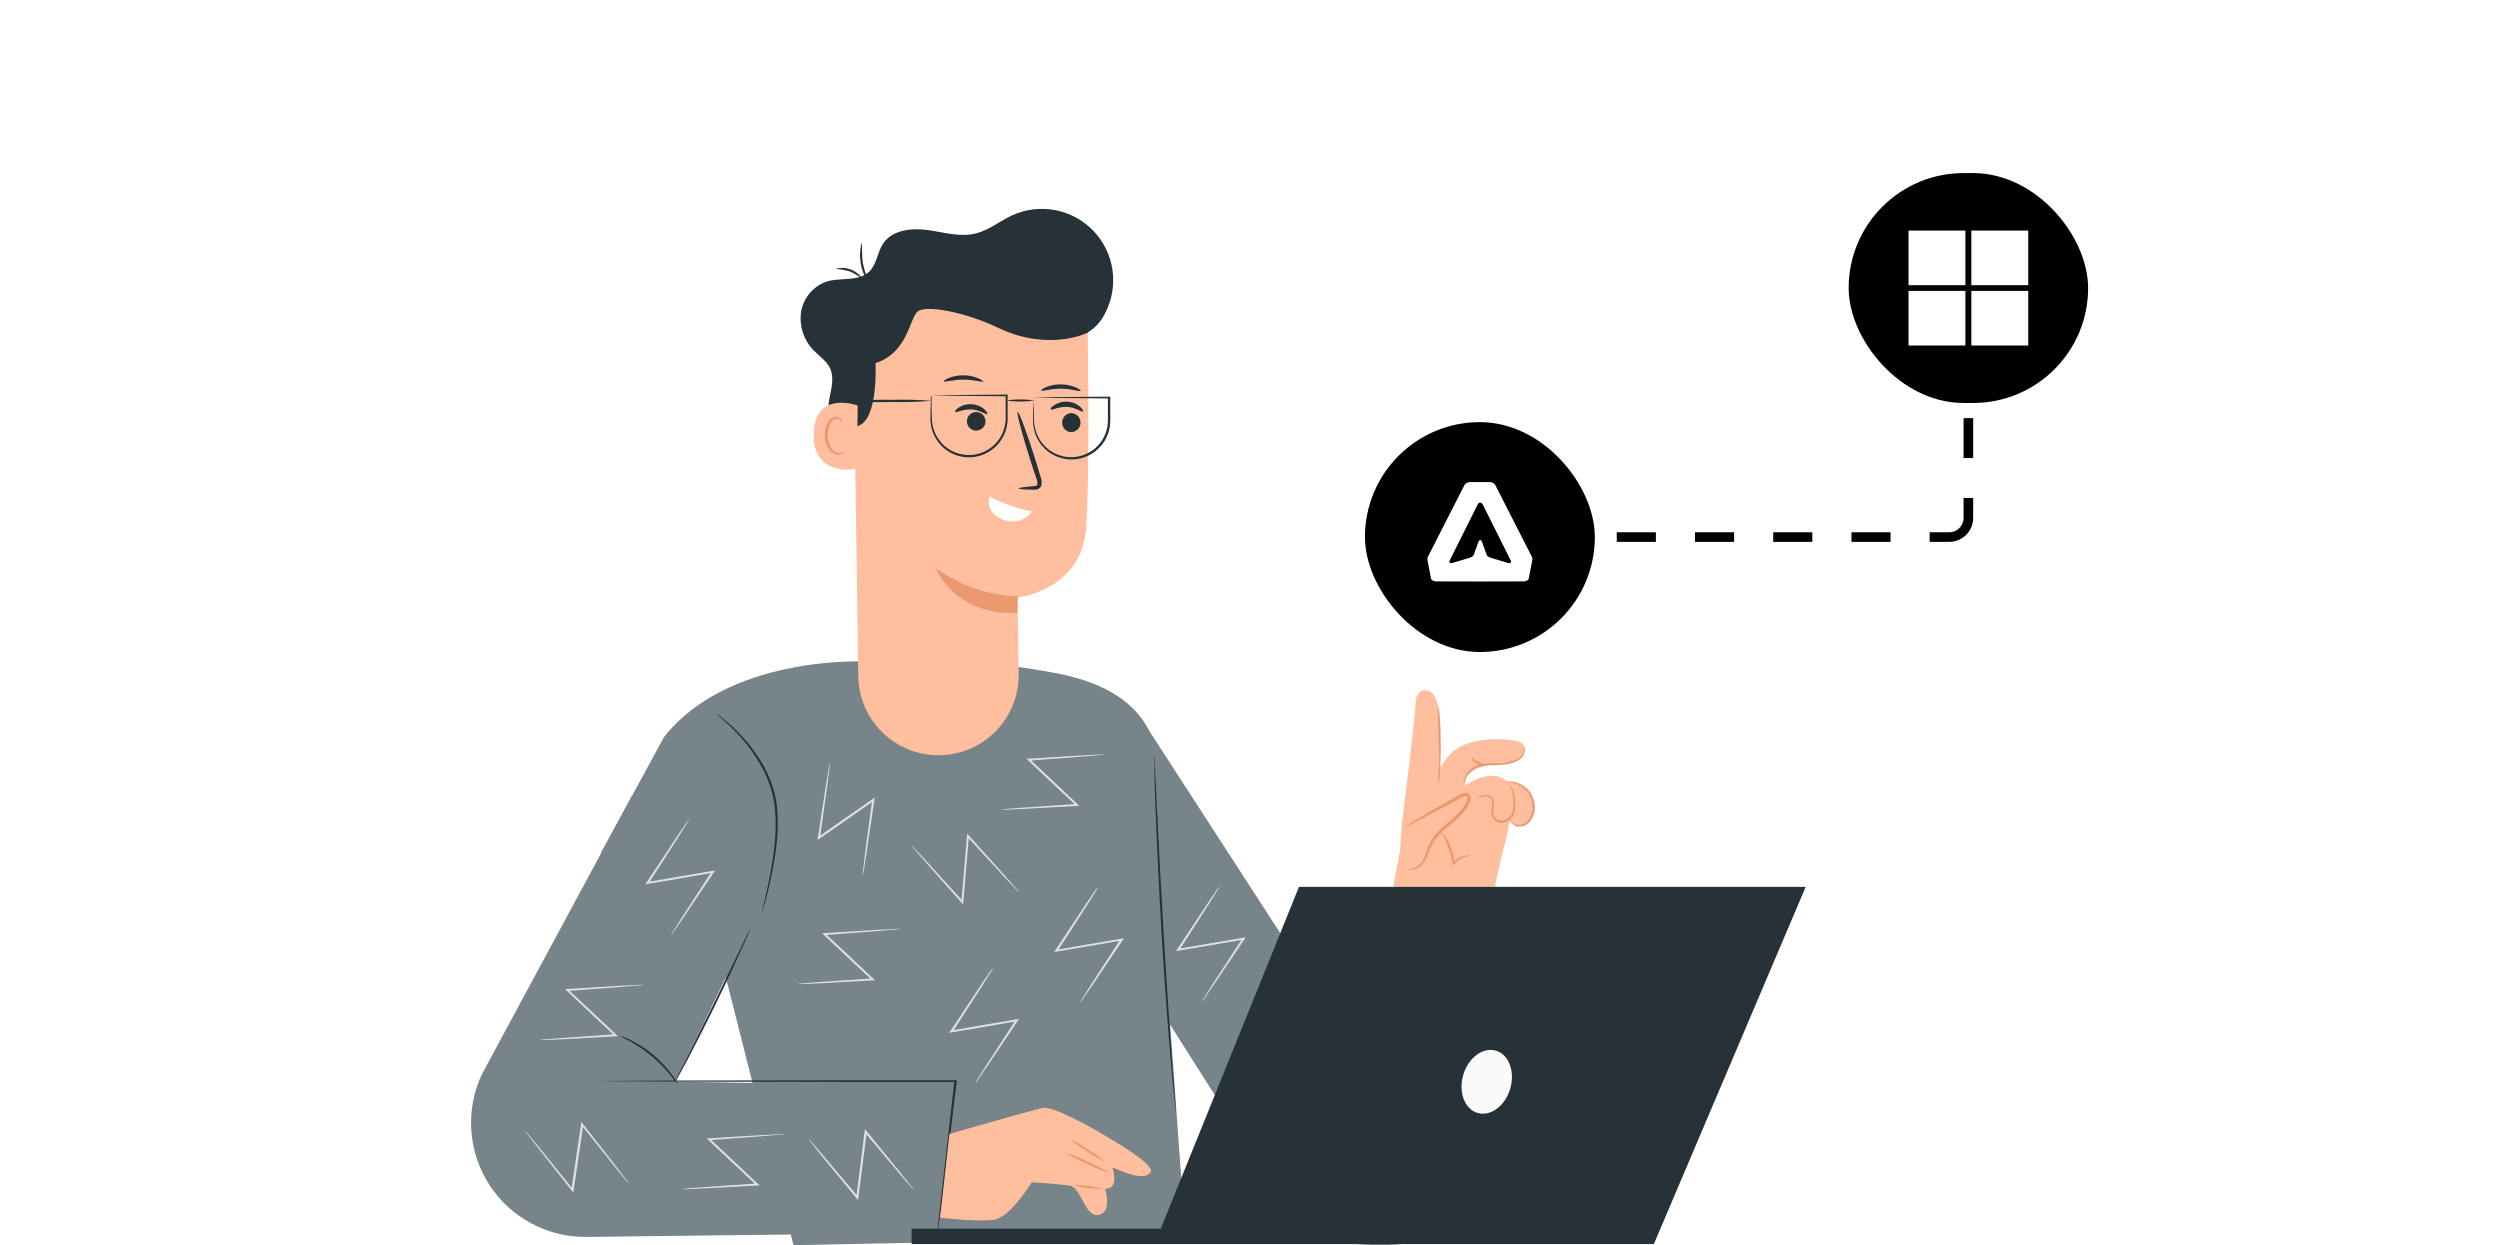 <svg fill="none" height="130" viewBox="0 0 261 130" width="261" xmlns="http://www.w3.org/2000/svg" xmlns:xlink="http://www.w3.org/1999/xlink"><filter id="a" color-interpolation-filters="sRGB" filterUnits="userSpaceOnUse" height="32" width="33" x="189" y="14.07"><feFlood flood-opacity="0" result="BackgroundImageFix"/><feColorMatrix in="SourceAlpha" result="hardAlpha" type="matrix" values="0 0 0 0 0 0 0 0 0 0 0 0 0 0 0 0 0 0 127 0"/><feOffset dy="1"/><feGaussianBlur stdDeviation="2"/><feColorMatrix type="matrix" values="0 0 0 0 0.069 0 0 0 0 0.098 0 0 0 0 0.38 0 0 0 0.078 0"/><feBlend in2="BackgroundImageFix" mode="normal" result="effect1_dropShadow_469_305"/><feBlend in="SourceGraphic" in2="effect1_dropShadow_469_305" mode="normal" result="shape"/></filter><path d="m206 29.07c0-.276-.224-.5-.5-.5s-.5.224-.5.5zm-51.5 27.5h2.042v-1h-2.042zm6.125 0h4.083v-1h-4.083zm8.167 0h4.083v-1h-4.083zm8.166 0h4.084v-1h-4.084zm8.167 0h4.083v-1h-4.083zm8.167 0h4.083v-1h-4.083zm8.166 0h2.042v-1h-2.042zm2.042 0c1.381 0 2.5-1.119 2.5-2.5h-1c0 .828-.672 1.5-1.5 1.5zm2.5-2.5v-2.083h-1v2.083zm0-6.25v-4.167h-1v4.167zm0-8.333v-4.167h-1v4.167zm0-8.333v-2.083h-1v2.083z" fill="#000"/><rect fill="#000" height="24" rx="12" width="24" x="142.5" y="44.07"/><path d="m159.921 58.114-3.818-7.484c-.097-.165-.338-.299-.532-.299h-2.142c-.195 0-.434.135-.534.299l-3.818 7.484c-.098.165-.044.383-.003.602l.32 1.68c.044.195.334.302.529.302l4.57.011h.012l4.571-.011c.195 0 .488-.107.529-.302l.32-1.68c.044-.199.095-.437-.004-.602zm-2.388.687-1.797-.539c-.256-.084-.431-.141-.519-.314l-.519-1.439c-.044-.086-.101-.126-.16-.126 0 0-.003 0-.004 0s-.004-.001-.006 0c-.057.001-.114.042-.159.127l-.519 1.439c-.088.173-.261.223-.519.314l-1.798.539c-.197 0-.277-.136-.178-.304l2.92-5.841c.114-.239.38-.261.519 0l2.919 5.841c.099.167.019.304-.178.304z" fill="#fff"/><g filter="url(#a)"><rect fill="#000" height="24" rx="12" width="25" x="193" y="17.07"/><g fill="#fff"><path d="m205.191 28.773h-5.941v-5.703h5.941z"/><path d="m211.75 28.773h-5.941v-5.703h5.941z"/><path d="m205.191 35.072h-5.941v-5.703h5.941z"/><path d="m211.75 35.072h-5.941v-5.703h5.941z"/></g></g><path d="m75.84 102.268-13.123-13.184 6.598-12.119c6.598-8.45 20.569-7.907 20.569-7.907 6.892-.469 13.817-.043 20.6 1.265 11.097 2.174 10.202 9.502 10.202 9.502l1.486 27.198 1.596 22.147-40.925.826-7.003-27.711" fill="#77858b"/><path d="m97.887 128.7-36.657.435c-2.019.024-4.011-.467-5.789-1.424-1.778-.958-3.283-2.352-4.374-4.051-1.091-1.7-1.733-3.648-1.864-5.664-.131-2.015.252-4.03 1.113-5.857l15.675-29.067 14.279 9.65-9.741 20.2 29.671.53z" fill="#77858b"/><path d="m119.39 75.391 29.415 45.415-17.161 1.122s-10.25-16.149-10.019-15.818c.408.608-2.235-30.719-2.235-30.719z" fill="#77858b"/><path d="m79.53 95.334c.001-.08.014-.159.039-.235.043-.174.091-.391.157-.661.135-.57.335-1.395.539-2.421s.435-2.26.578-3.634c.176-1.489.176-2.993 0-4.482-.236-1.476-.751-2.894-1.517-4.177-.616-1.057-1.345-2.043-2.173-2.943-.559-.615-1.154-1.195-1.782-1.739-.24-.187-.469-.388-.687-.6.071.035.138.077.2.126.122.091.317.217.543.404.654.516 1.27 1.078 1.843 1.682.857.893 1.609 1.88 2.243 2.943.793 1.303 1.325 2.749 1.565 4.255.172 1.507.161 3.03-.035 4.534-.147 1.224-.356 2.44-.626 3.643-.226 1.03-.435 1.852-.613 2.417-.078.282-.148.5-.196.648-.018.082-.044.162-.078.239z" fill="#263238"/><path d="m78.348 96.899c-.063.226-.147.446-.252.656-.174.435-.435 1.017-.769 1.739-.665 1.473-1.608 3.499-2.695 5.716s-2.112 4.203-2.873 5.651c-.383.713-.696 1.304-.917 1.682-.106.21-.228.412-.365.604.078-.222.174-.437.287-.643.222-.435.508-1.017.869-1.717l2.812-5.651c1.065-2.204 2.034-4.195 2.756-5.686.339-.7.617-1.282.835-1.739.087-.213.192-.418.313-.613z" fill="#263238"/><path d="m97.887 128.7s0-.026 0-.074 0-.134 0-.226c.022-.208.052-.5.087-.869.087-.774.209-1.874.361-3.26.322-2.813.782-6.768 1.304-11.432l.104.113h-10.828l-18.913-.031-5.738-.034-1.56-.022h-.409-.139c.046-.006.093-.006.139 0h.409l1.56-.022 5.738-.035 18.943-.03h10.828.117v.113c-.574 4.66-1.056 8.615-1.404 11.423-.174 1.383-.317 2.482-.435 3.256-.046.365-.086.655-.117.869l-.035.222c-.004.013-.009.039-.013.039z" fill="#263238"/><path d="m70.784 113.243c-.263-.29-.506-.596-.73-.917-1.171-1.471-2.622-2.696-4.269-3.604-.352-.17-.694-.359-1.026-.565.386.091.756.237 1.1.435 1.715.847 3.198 2.099 4.321 3.647.247.305.45.643.604 1.004z" fill="#263238"/><path d="m122.781 116.121c-.032-.124-.052-.251-.061-.378-.03-.266-.069-.626-.122-1.083-.1-.939-.234-2.299-.378-3.981-.3-3.369-.643-8.029-.947-13.176-.305-5.147-.518-9.815-.639-13.193-.061-1.691-.105-3.043-.122-4.003 0-.456 0-.817-.022-1.087-.006-.126-.006-.252 0-.378.024.125.037.251.039.378 0 .265.035.63.061 1.087.048.965.113 2.325.196 3.995.161 3.377.4 8.037.704 13.188.304 5.151.626 9.802.869 13.175.131 1.665.235 3.043.309 3.991.035.435.061.817.083 1.082.021.127.031.255.03.383z" fill="#263238"/><g fill="#e0e0e0"><path d="m90.058 91.409c.002-.199.018-.398.048-.596.052-.413.117-.965.2-1.643.191-1.434.435-3.399.756-5.677l.165.104-2.812 1.969-2.86 1.991-.204.143.035-.248c.348-2.256.643-4.203.869-5.651.113-.665.2-1.213.27-1.621.023-.196.064-.389.122-.578 0.0.198-.017.396-.052.591-.052.409-.117.956-.204 1.63-.196 1.426-.469 3.377-.782 5.651l-.165-.104 2.856-2 2.817-1.96.204-.143-.035.248c-.335 2.269-.626 4.234-.835 5.651-.109.674-.196 1.226-.261 1.634-.025.206-.069.41-.13.609z"/><path d="m106.42 93.169c-.157-.125-.303-.263-.435-.413-.283-.304-.665-.709-1.135-1.204l-3.881-4.208.187-.065c-.092 1.065-.187 2.221-.287 3.421-.1 1.2-.205 2.391-.296 3.478l-.022.252-.165-.187-3.777-4.26-1.078-1.243c-.137-.142-.26-.298-.365-.465.156.133.302.278.435.435l1.121 1.2 3.834 4.203-.187.065c.091-1.082.187-2.256.291-3.478.104-1.221.2-2.356.291-3.421l.022-.248.165.183 3.825 4.264 1.091 1.248c.134.138.256.286.366.443z"/><path d="m114.652 92.587c-.081.183-.18.358-.295.522l-.869 1.4-3.104 4.816-.104-.165 3.373-.583 3.434-.578.247-.043-.117.187-3.173 4.721-.956 1.365c-.107.167-.226.325-.357.473.086-.178.185-.349.296-.512l.869-1.391 3.108-4.782.109.165-3.434.596-3.386.574-.248.039.139-.204 3.169-4.782.93-1.369c.114-.157.237-.306.369-.448z"/><path d="m103.703 101.011c-.082.182-.181.355-.296.518l-.869 1.404-3.099 4.811-.109-.165 3.382-.582 3.438-.583.248-.039-.144.204-3.173 4.725-.934 1.357c-.104.167-.223.324-.357.469.087-.177.186-.349.296-.513.226-.348.521-.813.869-1.386l3.108-4.782.109.165-3.434.596-3.386.569-.248.044.139-.209 3.169-4.781c.382-.566.695-1.026.934-1.37.108-.159.227-.31.357-.452z"/><path d="m127.363 92.491c-.087.179-.185.352-.296.517l-.869 1.404-3.1 4.812-.108-.165 3.381-.582 3.439-.583.248-.039-.14.204-3.177 4.724c-.383.557-.696 1.013-.935 1.352-.103.17-.222.328-.356.474.088-.178.188-.349.3-.513l.869-1.386 3.108-4.782.109.165-3.434.591-3.386.574-.244.043.135-.209 3.169-4.782.934-1.369c.103-.162.221-.313.353-.452z"/><path d="m141.011 114.373c-.155-.118-.3-.249-.434-.391l-1.191-1.148-4.091-4.007.183-.074c-.035 1.069-.07 2.225-.109 3.429s-.087 2.4-.126 3.478v.252l-.178-.178-3.982-4.065-1.138-1.186c-.142-.135-.273-.28-.392-.435.155.119.3.25.435.391l1.182 1.143 4.043 4.008-.187.074c.035-1.087.074-2.26.113-3.477s.087-2.361.126-3.43v-.248l.174.174 4.029 4.069 1.152 1.191c.142.132.273.276.391.43z"/><path d="m71.962 85.51c-.085.18-.184.353-.295.517l-.869 1.404-3.099 4.816-.109-.165 3.382-.587 3.438-.578.248-.043-.139.209-3.178 4.721-.93 1.356c-.105.166-.225.323-.356.469.083-.178.182-.348.296-.509l.869-1.391c.787-1.204 1.865-2.856 3.108-4.781l.109.165-3.434.596-3.386.574-.243.039.135-.204c1.274-1.913 2.369-3.564 3.169-4.781l.935-1.369c.105-.161.223-.314.352-.456z"/><path d="m54.775 118.016c.146.132.28.277.4.434l1.061 1.274 3.603 4.447-.191.052c.157-1.056.322-2.204.5-3.399.178-1.196.352-2.374.513-3.447l.035-.248.156.2 3.504 4.486.995 1.304c.127.151.24.312.339.482-.143-.134-.275-.28-.396-.434l-1.043-1.27-3.543-4.438.191-.048c-.157 1.074-.326 2.239-.504 3.447-.178 1.209-.348 2.339-.508 3.395l-.035.248-.157-.196-3.547-4.494-1.013-1.304c-.131-.156-.252-.32-.361-.491z"/><path d="m94.027 96.969c-.195.042-.392.068-.591.078l-1.652.143-5.712.435.07-.182 2.504 2.347 2.534 2.391.183.173h-.252l-5.681.313-1.643.07c-.197.017-.395.017-.591 0 .194-.039.39-.064.587-.074l1.639-.13 5.677-.392-.065.183-2.543-2.382-2.495-2.356-.183-.174h.248l5.716-.343 1.652-.083c.199-.021.4-.027.6-.017z"/><path d="m84.394 118.876c.145.137.281.282.409.435l1.082 1.252 3.699 4.373-.191.052c.135-1.061.283-2.208.435-3.404.152-1.195.309-2.382.435-3.455l.035-.253.157.196 3.599 4.412 1.022 1.304c.127.151.243.311.348.478-.147-.133-.282-.279-.404-.434l-1.069-1.248-3.651-4.347.187-.056c-.135 1.078-.283 2.243-.435 3.455-.152 1.213-.304 2.348-.435 3.408l-.035.248-.157-.191-3.638-4.425-1.034-1.304c-.135-.153-.254-.319-.356-.496z"/><path d="m67.177 102.811c-.195.042-.392.068-.591.078l-1.647.139-5.712.435.065-.187 2.508 2.351 2.534 2.391.183.174h-.252l-5.681.313-1.643.069c-.192.017-.386.017-.578 0 .193-.041.389-.066.587-.073l1.639-.131 5.677-.395-.065.186-2.543-2.382-2.499-2.356-.178-.173h.248l5.716-.348 1.652-.078c.194-.019.388-.024.583-.013z"/><path d="m81.969 118.385c-.195.042-.392.066-.591.074l-1.652.144-5.712.434.07-.186 2.504 2.351 2.534 2.391.183.174h-.248l-5.686.308-1.643.074c-.197.017-.395.017-.591 0 .193-.041.39-.066.587-.074l1.639-.13 5.677-.396-.065.187-2.543-2.382-2.495-2.347-.183-.169h.248l5.716-.348 1.656-.078c.197-.027.397-.036.596-.027z"/><path d="m115.357 78.76c-.195.042-.393.068-.591.078l-1.652.139-5.708.435.066-.183 2.503 2.347 2.535 2.391.182.174h-.248l-5.685.313-1.643.07c-.197.017-.395.017-.592 0 .194-.042.39-.066.587-.074l1.639-.13 5.681-.391-.069.183-2.534-2.378-2.496-2.356-.182-.174h.248l5.716-.348 1.656-.078c.195-.021.391-.026.587-.017z"/></g><path d="m99.117 118.385s7.311-2.108 9.732-2.725c.944-.239 4.982 1.891 7.773 3.664 0 0 3.842 2.278 3.533 2.978-.343.773-1.738.617-4.02-.435 0 0 .791 2.291-.761 2.239 0 0 .769 2.477-.682 2.734-1.452.256-1.791-2.904-3.069-3.073-1.278-.17-3.912-.344-3.912-.344s-2.204 3.652-3.913 3.912c-1.708.261-5.65-.204-5.65-.204z" fill="#ffbe9d"/><path d="m111.597 118.89c.715.319 1.399.704 2.043 1.152.682.386 1.326.837 1.921 1.347-1.4-.701-2.728-1.538-3.964-2.499z" fill="#eb996e"/><path d="m111.166 120.311c.835.263 1.647.596 2.426.995.805.327 1.582.721 2.321 1.178-.835-.26-1.647-.591-2.425-.991-.807-.325-1.584-.721-2.322-1.182z" fill="#eb996e"/><path d="m111.949 123.706c1.104-.004 2.204.142 3.269.435-1.105.003-2.204-.144-3.269-.435z" fill="#eb996e"/><path d="m89.602 42.938c.086.282.087.582.004.865-.084.282-.249.534-.475.723-.226.189-.502.308-.795.341-.293.033-.589-.021-.851-.155-.991-.5-1.117-1.869-.921-2.96.196-1.091.565-2.26.109-3.273-.352-.774-1.113-1.265-1.704-1.873-.522-.529-.914-1.172-1.145-1.878-.232-.706-.296-1.456-.189-2.191.125-.733.451-1.417.94-1.977.489-.56 1.124-.974 1.833-1.196 1.456-.404 3.251.043 4.347-1.013.787-.765.835-2.013 1.443-2.925.943-1.417 2.938-1.643 4.625-1.413 1.687.23 3.399.774 5.051.361 1.378-.343 2.508-1.304 3.803-1.895 1.412-.645 2.99-.833 4.514-.538 1.524.296 2.917 1.06 3.985 2.187 1.068 1.126 1.758 2.558 1.972 4.096.214 1.538-.058 3.103-.777 4.479-.48 1.007-1.297 1.814-2.308 2.282" fill="#263238"/><path d="m97.991 78.847c1.109-.002 2.206-.224 3.228-.654s1.948-1.057 2.726-1.847c.777-.79 1.39-1.727 1.803-2.755s.618-2.129.602-3.237l-.109-7.989s6.712-.674 7.155-7.324c.444-6.651.126-21.999.126-21.999-3.693-1.832-7.807-2.646-11.92-2.358-4.112.288-8.073 1.668-11.474 3.997l-1.026.709.5 35.183c.026 2.207.922 4.313 2.493 5.863 1.571 1.55 3.69 2.417 5.896 2.413z" fill="#ffbe9d"/><path d="m111.766 45.111c-.243-.028-.466-.144-.629-.326-.163-.182-.252-.418-.252-.662s.089-.48.252-.662c.163-.182.386-.298.629-.327.053-.013.108-.013.161 0 .243.028.467.144.629.327.163.182.253.418.253.662s-.09.48-.253.662c-.162.182-.386.298-.629.326-.053.009-.108.009-.161 0z" fill="#263238"/><path d="m113.07 42.964c-.108.113-.734-.435-1.652-.482-.917-.048-1.608.383-1.699.261s.065-.257.369-.461c.407-.261.886-.384 1.368-.352.483.032.942.218 1.31.53.274.243.361.478.304.504z" fill="#263238"/><path d="m102.468 43.19c.158.109.28.263.35.441.071.178.087.374.046.561-.041.188-.136.359-.274.492-.138.133-.312.223-.501.257s-.383.011-.559-.065c-.176-.077-.325-.204-.429-.365s-.157-.35-.154-.542c.004-.192.064-.378.174-.536.146-.211.371-.355.623-.4.253-.046.513.011.724.157z" fill="#263238"/><path d="m103.073 43.229c-.113.113-.739-.435-1.652-.482-.913-.048-1.609.383-1.704.261-.048-.057.07-.257.369-.461.407-.261.886-.384 1.369-.352.482.032.941.218 1.309.53.274.243.361.456.309.504z" fill="#263238"/><path d="m106.35 50.992c0-.07.569-.157 1.5-.235.239 0 .434-.057.456-.183.018-.24-.029-.48-.135-.696-.204-.622-.408-1.248-.626-1.904-.869-2.708-1.438-4.938-1.304-4.981.135-.043.944 2.117 1.8 4.825.2.661.396 1.304.582 1.913.138.317.166.67.079 1.004-.039.09-.099.17-.174.233-.076.063-.165.107-.261.128-.135.03-.275.041-.413.03-.939-.017-1.504-.061-1.504-.135z" fill="#263238"/><path d="m103.307 51.844c1.397.717 2.886 1.239 4.425 1.552-.337.464-.821.799-1.374.952-.552.153-1.141.115-1.668-.109-1.961-.839-1.383-2.395-1.383-2.395z" fill="#fff"/><path d="m106.267 62.268c-3.077-.11-6.051-1.133-8.545-2.938 0 0 1.791 4.899 8.463 4.664z" fill="#eb996e"/><path d="m113.579 34.722s-4.021 2.043-9.346-.487c-3.477-1.661-7.55-2.43-8.428-1.713-.878.717-.995 4.282-4.403 5.39 0 0 .369 6.807-2.352 6.616-2.721-.191-1.226-10.767-1.226-10.767l6.577-3.373 7.22-1.508 6.846.83 5.312 1.343z" fill="#263238"/><path d="m89.545 42.342c-.109-.057-4.499-1.604-4.599 2.956s4.495 3.721 4.503 3.591.096-6.546.096-6.546z" fill="#ffbe9d"/><path d="m88.093 47.128s-.083.057-.217.113c-.191.078-.405.078-.596 0-.478-.187-.869-.961-.869-1.782-.001-.392.084-.779.248-1.135.047-.141.127-.269.234-.373.107-.104.237-.18.379-.223.092-.017.187-.003.271.038s.152.109.194.192c.057.126.026.217.048.226s.1-.074.07-.261c-.024-.114-.085-.216-.174-.291-.123-.097-.279-.142-.435-.126-.188.033-.365.113-.513.233-.148.12-.264.277-.334.454-.201.391-.305.825-.304 1.265 0 .917.461 1.791 1.113 1.995.122.037.251.047.377.029.126-.018.247-.064.354-.134.156-.109.156-.213.156-.222z" fill="#eb996e"/><path d="m87.224 28.072c.52-.152 1.076-.133 1.583.057.508.19.941.539 1.233.995-.405-.307-.842-.569-1.304-.782-.493-.142-1-.232-1.513-.27z" fill="#263238"/><path d="m89.967 25.342c.083 0-.043.961.113 2.099.135.685.35 1.351.639 1.986 0 0-.191-.161-.383-.5-.245-.451-.407-.943-.478-1.452-.127-.71-.089-1.44.109-2.134z" fill="#263238"/><path d="m108.697 40.764c-.026-.052.17-.213.539-.361.981-.379 2.07-.368 3.043.03.365.157.561.317.535.369-.057.122-.935-.222-2.061-.222-1.125 0-2.003.317-2.056.182z" fill="#263238"/><path d="m98.526 39.817c-.026-.052.17-.209.539-.361.486-.188 1.004-.281 1.526-.274.523-0 1.042.103 1.525.304.365.157.557.317.535.374s-.935-.222-2.065-.226c-1.13-.004-1.999.304-2.06.183z" fill="#263238"/><path d="m107.911 41.495c.009.09.009.18 0 .27 0 .191 0 .435.021.735.022.3 0 .704.026 1.139-.016.502.058 1.002.218 1.478.209.617.572 1.171 1.054 1.609.482.439 1.068.748 1.702.899.363.089.739.121 1.112.096.389-.017.772-.098 1.135-.239.773-.29 1.432-.822 1.878-1.517.422-.664.634-1.439.608-2.226 0-.778 0-1.526 0-2.243l.105.104-5.651-.052-1.639-.03h-.435-.161c.187-.021.374-.029.561-.026l1.613-.03 5.712-.052h.143v.109 2.243c.029.829-.194 1.647-.639 2.347-.473.736-1.171 1.299-1.991 1.604-.385.148-.792.232-1.204.248-.393.023-.787-.013-1.169-.109-.665-.161-1.278-.49-1.778-.956-.501-.466-.874-1.053-1.082-1.704-.156-.497-.221-1.018-.192-1.539 0-.435 0-.839.022-1.169.022-.33 0-.535.022-.726-.004-.087-.001-.174.009-.261z" fill="#263238"/><path d="m97.257 41.269v.27.735c0 .322 0 .704.022 1.143-.011.501.062 1.001.217 1.478.2.572.529 1.091.961 1.517.499.485 1.119.826 1.796.987.747.18 1.532.13 2.251-.143.771-.289 1.428-.82 1.874-1.513.423-.663.637-1.439.613-2.226 0-.778 0-1.53 0-2.247l.104.104-5.651-.052-1.634-.026h-.435-.161c.185-.021.371-.029.556-.026l1.613-.026 5.712-.052h.104v.104 2.247c.026.829-.198 1.647-.643 2.347-.473.733-1.169 1.294-1.987 1.6-.385.148-.792.231-1.204.248-.394.023-.79-.013-1.173-.109-.711-.175-1.36-.54-1.878-1.056-.448-.451-.785-1-.982-1.604-.156-.497-.221-1.018-.191-1.539 0-.435 0-.839.026-1.169.026-.33 0-.535 0-.726.016-.093.047-.182.091-.265z" fill="#263238"/><path d="m108.006 41.812c-.994.151-2.005.151-2.999 0 .994-.156 2.006-.156 2.999 0z" fill="#263238"/><path d="m88.963 41.868c1.382-.115 2.769-.157 4.155-.126 1.387-.039 2.776-.006 4.16.1-1.382.121-2.769.163-4.155.126-1.387.044-2.776.011-4.16-.1z" fill="#263238"/><path d="m133.678 123.897c.977 1.813 2.457 3.305 4.261 4.298 1.804.992 3.857 1.443 5.911 1.297 2.427-.17 4.723-1.163 6.51-2.813 1.787-1.651 2.957-3.862 3.318-6.268l2.521-28.858-10.097-2.495-4.126 22.603s-2.156 9.472-8.298 12.236z" fill="#ffbe9d"/><path d="m146.01 91.148.335-5.064s1.43-11.363 1.43-12.475c0-1.278.613-1.591 1.087-1.556.734.048 1.256.956 1.304 2.056 0 .378-.035 6.385-.035 6.385.347-.568.735-1.109 1.161-1.621.869-1.126 2.973-1.769 5.116-1.7 2.143.07 2.73.278 2.743 1.108-.008.159-.051.314-.126.454s-.181.261-.309.355c-.395.33-.898.503-1.413.487-3.429-.061-4.346 1.769-4.346 1.769l-.044.665s2.082-1.491 3.743-.869c.245.091.47.23.66.409.468.002.927.126 1.332.36.404.234.741.57.976.974s.36.863.364 1.33c.003.468-.116.928-.346 1.335-.089.209-.241.386-.433.506-.193.12-.418.179-.645.168-.23-.069-.438-.196-.604-.369-.098-.083-.201-.158-.309-.226l-.382 1.839s-1.083 4.086-1.352 5.92" fill="#ffbe9d"/><path d="m146.997 90.753c.626.174 1.274-.287 1.613-.843.339-.556.482-1.213.778-1.795.895-1.739 3.043-2.565 3.864-4.347.113-.248.174-.587-.043-.752-.218-.165-.487-.03-.709.091l-5.651 3.13" fill="#ffbe9d"/><path d="m146.845 86.227c.176-.156.37-.29.578-.4.383-.239.943-.57 1.639-.974l2.456-1.404.708-.4c.264-.209.6-.304.935-.265.103.033.194.098.26.184.066.086.104.191.109.299.012.179-.02.357-.091.522-.131.29-.294.564-.487.817-.782 1.017-1.795 1.656-2.525 2.399-.355.336-.657.725-.896 1.152-.213.4-.348.817-.513 1.195-.101.316-.271.605-.496.849-.225.243-.501.434-.808.56-.465.139-.726 0-.708-.026.225.007.449-.03.66-.109.272-.139.512-.333.705-.569.193-.236.335-.51.417-.805.139-.421.3-.835.482-1.239.24-.463.553-.884.926-1.248.748-.782 1.739-1.439 2.469-2.382.172-.228.318-.474.435-.735.109-.248.091-.495-.048-.522s-.413.091-.652.226l-.721.391-2.491 1.356c-.713.378-1.304.674-1.695.869-.203.116-.421.202-.648.257z" fill="#eb996e"/><path d="m152.835 82.059c.038-.411.174-.808.395-1.156.258-.358.624-.623 1.044-.756.526-.173 1.076-.261 1.63-.261.568.006 1.136-.044 1.695-.148.468-.096.903-.313 1.26-.63.119-.11.212-.245.27-.396.059-.151.083-.313.07-.474-.007-.118-.046-.233-.113-.33-.022 0 0 .126.021.335-.002.146-.035.289-.099.421-.063.131-.153.247-.266.34-.347.274-.756.459-1.191.539-.547.09-1.101.131-1.656.122-.574-.006-1.146.083-1.691.265-.456.159-.846.465-1.108.869-.171.273-.269.583-.287.904-.025.119-.016.242.026.356z" fill="#eb996e"/><path d="m150.135 73.683c-.036.398-.036.798 0 1.195 0 .817 0 1.795.031 2.873.03 1.078 0 2.056 0 2.873-.026.399-.018.798.026 1.195.095-.39.143-.79.143-1.191.053-.735.087-1.739.083-2.877-.004-1.139-.048-2.147-.1-2.882-.018-.401-.079-.799-.183-1.187z" fill="#eb996e"/><path d="m154.191 83.394c.121-.029.238-.074.348-.135.141-.072.297-.114.456-.121s.317.019.465.078c.091.049.168.121.222.209.055.088.087.188.091.291.014.259-.005.519-.056.774-.072.32-.021.655.143.939.104.146.241.265.399.348.159.083.335.128.514.13.176-.001.35-.038.511-.108.162-.07.307-.172.428-.3.227-.227.378-.519.435-.835.068-.511.06-1.03-.022-1.539-.045-.344-.15-.678-.309-.987-.121-.217-.234-.3-.243-.291s.069.117.161.33c.119.313.194.64.221.974.057.49.05.985-.021 1.474-.056.276-.199.527-.409.716s-.475.303-.756.328c-.142-.001-.281-.035-.407-.099s-.235-.157-.319-.271c-.132-.238-.173-.516-.118-.782.049-.274.061-.553.035-.83-.012-.132-.059-.259-.135-.368s-.18-.196-.3-.254c-.169-.064-.351-.088-.53-.068-.18.02-.353.082-.504.181-.204.122-.326.187-.3.217z" fill="#eb996e"/><path d="m157.612 85.315c-.03.114-.018.234.035.339.061.149.155.282.276.389.12.107.264.185.419.228.234.05.478.039.706-.033.229-.072.435-.201.598-.376.392-.43.602-.996.587-1.578 0-.575-.179-1.136-.513-1.604-.272-.382-.643-.682-1.074-.869-.282-.127-.586-.2-.895-.213-.217 0-.335 0-.335.035.402.052.793.163 1.161.33.386.192.718.477.965.83.289.438.44.953.435 1.478.014.521-.166 1.029-.505 1.426-.137.156-.313.274-.509.344s-.407.087-.612.052c-.137-.031-.266-.09-.377-.175-.112-.085-.204-.193-.271-.316-.061-.165-.061-.287-.091-.287z" fill="#eb996e"/><path d="m153.482 89.331c-.186-.059-.387-.059-.573 0-.49.107-.93.373-1.252.756l.2.061c-.027-.269-.07-.536-.131-.8-.173-.934-.601-1.803-1.238-2.508.425.815.763 1.674 1.008 2.56.061.27.104.53.135.774l.035.27.169-.213c.288-.355.673-.62 1.108-.761.327-.1.539-.109.539-.139z" fill="#eb996e"/><path d="m153.591 79.112c-.056.026.174.435.704.682.531.248 1 .104.978.043-.021-.061-.434-.057-.869-.261s-.756-.509-.813-.465z" fill="#eb996e"/><path d="m144.272 94.426 12.688.908s-1.952 22.452-2.33 25.933c-.378 3.482-2.608 8.733-10.358 8.733-7.751 0-9.194-2.638-12.641-8.072 4.064-2.817 10.519-11.228 10.519-11.228z" fill="#77858b"/><path d="m150.253 97.447c-.065.189-.144.374-.235.552l-.708 1.495-2.504 5.168-.126-.152 3.29-.978 3.343-.982.243-.07-.117.222-2.608 5.064-.769 1.456c-.086.178-.186.348-.3.509.066-.186.145-.368.234-.543.183-.374.435-.87.713-1.483l2.526-5.099.126.153-3.339.991-3.294.965-.24.069.114-.222 2.595-5.116c.317-.604.573-1.1.765-1.469.082-.185.179-.362.291-.53z" fill="#e0e0e0"/><path d="m149.053 119.042c-.195.041-.392.068-.591.078l-1.652.143-5.712.435.07-.187 2.504 2.347 2.534 2.391.182.174h-.252l-5.681.313-1.643.07c-.197.017-.394.017-.591 0 .193-.039.39-.062.587-.07l1.638-.135 5.677-.391-.065.187-2.543-2.386-2.495-2.356-.182-.17h.247l5.716-.343 1.657-.083c.197-.021.396-.027.595-.017z" fill="#e0e0e0"/><path d="m135.613 92.592-14.427 35.678h-26.016v1.613h77.491l15.852-37.291z" fill="#263238"/><path d="m157.668 113.656c-.521 1.796-2.043 2.93-3.399 2.539s-2.03-2.173-1.508-3.969c.522-1.795 2.047-2.929 3.403-2.538 1.357.391 2.03 2.173 1.504 3.968z" fill="#fafafa"/></svg>